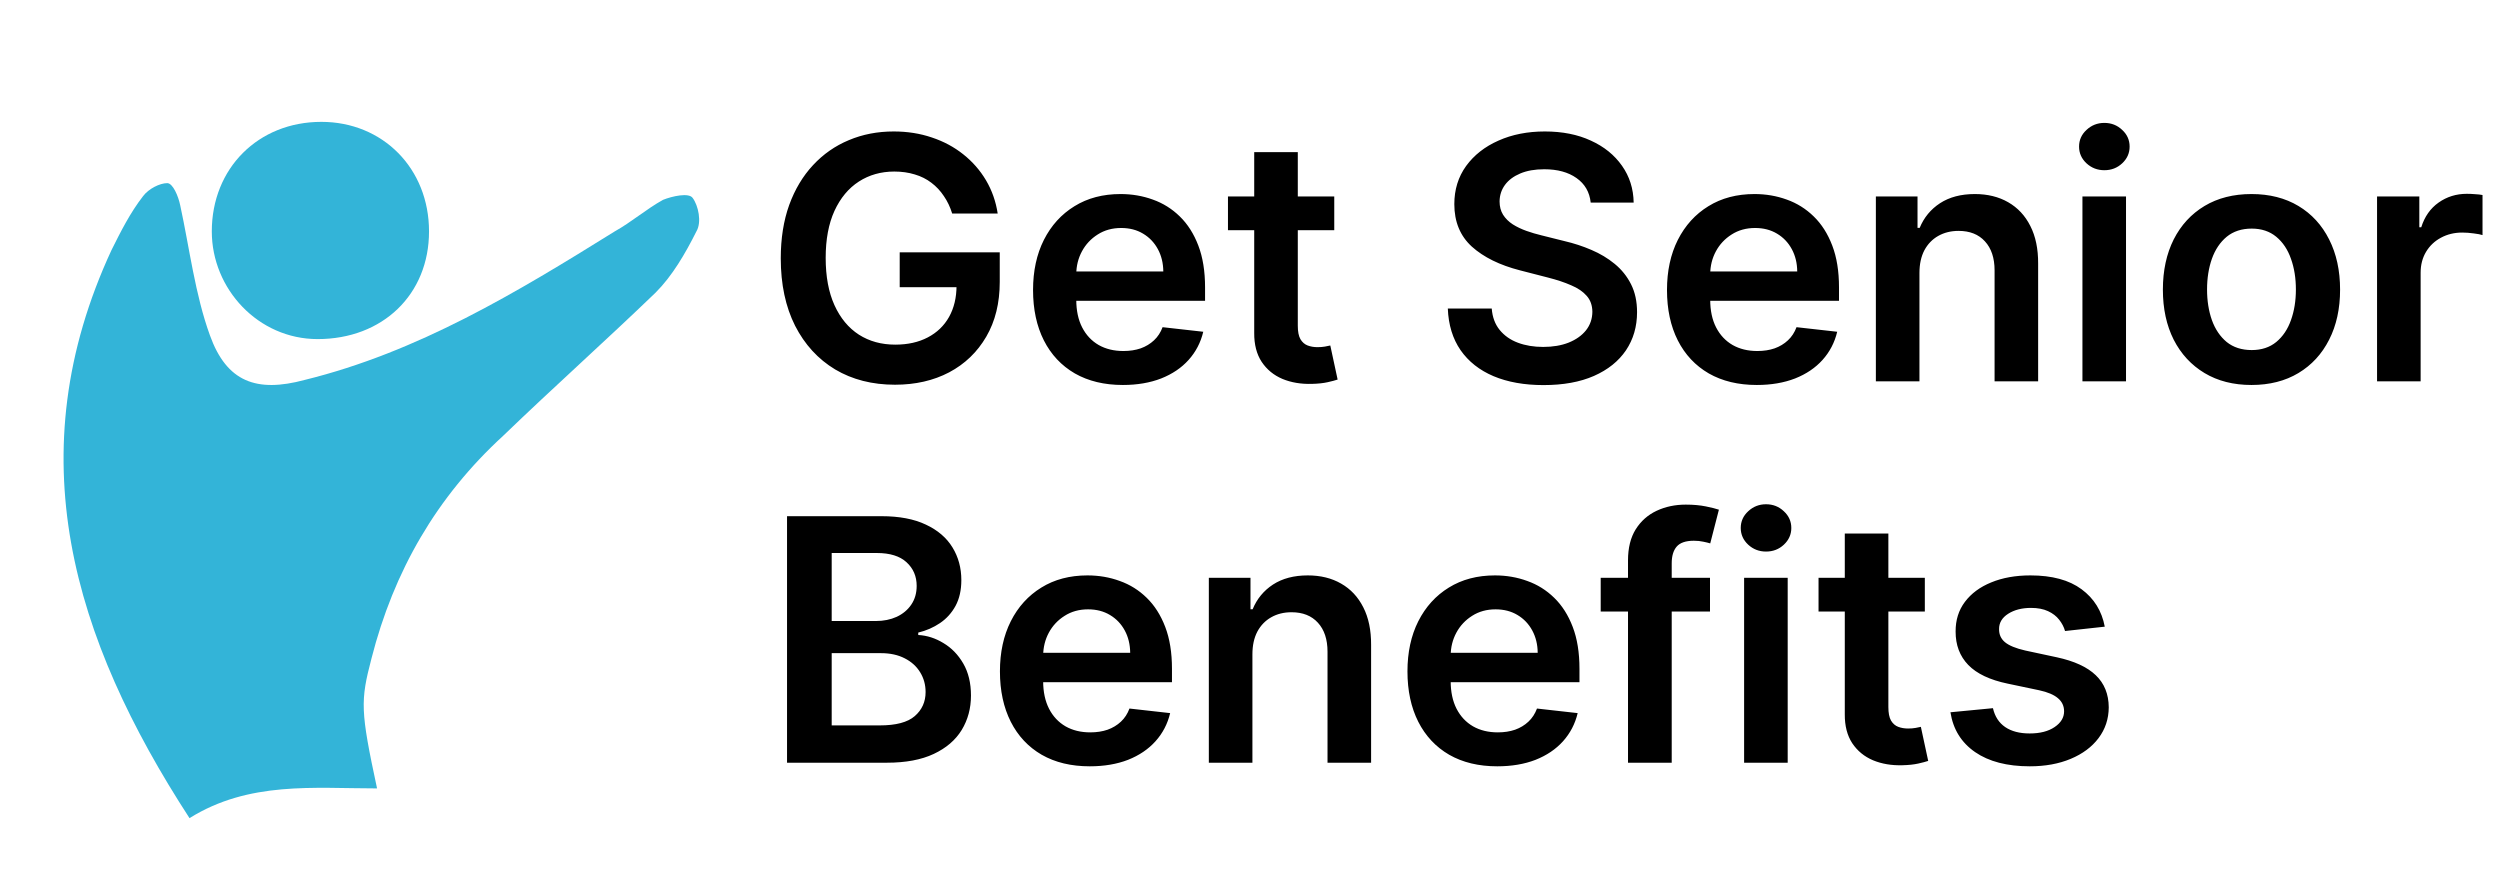 <svg width="118" height="42" viewBox="0 0 118 42" fill="none" xmlns="http://www.w3.org/2000/svg">
<g filter="url(#filter0_dd_11120_17322)">
<path d="M8.945 36.864C3.424 28.363 0.795 19.687 5.265 10.047C5.703 9.171 6.141 8.294 6.754 7.505C7.017 7.155 7.543 6.892 7.894 6.892C8.157 6.892 8.419 7.505 8.507 7.944C8.945 9.959 9.208 12.15 9.909 14.078C10.698 16.269 12.1 16.795 14.379 16.181C19.724 14.867 24.369 12.062 29.014 9.171C29.803 8.732 30.504 8.119 31.293 7.681C31.731 7.505 32.519 7.33 32.695 7.593C32.958 7.944 33.133 8.732 32.87 9.171C32.344 10.222 31.731 11.274 30.942 12.062C28.576 14.341 26.122 16.532 23.756 18.811C20.601 21.703 18.585 25.208 17.534 29.327C17.008 31.342 17.008 31.781 17.797 35.461C14.817 35.461 11.75 35.111 8.945 36.864Z" fill="#33B4D8"/>
<path d="M20.25 9.171C20.25 12.15 18.059 14.253 14.992 14.253C12.188 14.253 9.997 11.887 9.997 9.171C9.997 6.191 12.188 4 15.167 4C18.059 4 20.25 6.191 20.25 9.171Z" fill="#33B4D8"/>
</g>
<path d="M44.943 10.079C44.849 9.773 44.718 9.498 44.551 9.256C44.388 9.009 44.191 8.799 43.96 8.625C43.733 8.451 43.472 8.32 43.176 8.233C42.881 8.142 42.559 8.097 42.21 8.097C41.585 8.097 41.028 8.254 40.54 8.568C40.051 8.883 39.667 9.345 39.386 9.955C39.11 10.561 38.972 11.299 38.972 12.171C38.972 13.049 39.11 13.794 39.386 14.403C39.663 15.013 40.047 15.477 40.54 15.796C41.032 16.11 41.604 16.267 42.256 16.267C42.847 16.267 43.358 16.153 43.79 15.926C44.225 15.699 44.561 15.377 44.795 14.96C45.03 14.54 45.148 14.047 45.148 13.483L45.625 13.557H42.466V11.909H47.188V13.307C47.188 14.303 46.975 15.165 46.551 15.892C46.127 16.619 45.544 17.18 44.801 17.574C44.059 17.964 43.206 18.159 42.244 18.159C41.172 18.159 40.231 17.919 39.42 17.438C38.614 16.953 37.983 16.265 37.528 15.375C37.078 14.481 36.852 13.421 36.852 12.193C36.852 11.254 36.985 10.415 37.25 9.676C37.519 8.938 37.894 8.311 38.375 7.795C38.856 7.277 39.42 6.883 40.068 6.614C40.716 6.341 41.42 6.205 42.182 6.205C42.826 6.205 43.426 6.299 43.983 6.489C44.54 6.674 45.034 6.939 45.466 7.284C45.901 7.629 46.26 8.038 46.54 8.511C46.82 8.985 47.004 9.508 47.091 10.079H44.943ZM52.999 18.171C52.124 18.171 51.368 17.989 50.731 17.625C50.099 17.258 49.612 16.739 49.271 16.068C48.93 15.394 48.76 14.6 48.76 13.688C48.76 12.79 48.93 12.002 49.271 11.324C49.616 10.642 50.097 10.112 50.715 9.733C51.332 9.35 52.057 9.159 52.891 9.159C53.428 9.159 53.936 9.246 54.413 9.42C54.894 9.591 55.319 9.856 55.686 10.216C56.057 10.576 56.349 11.034 56.561 11.591C56.773 12.144 56.879 12.803 56.879 13.568V14.199H49.726V12.812H54.908C54.904 12.419 54.819 12.068 54.652 11.761C54.485 11.451 54.252 11.206 53.953 11.028C53.658 10.85 53.313 10.761 52.919 10.761C52.499 10.761 52.129 10.864 51.811 11.068C51.493 11.269 51.245 11.534 51.067 11.864C50.892 12.189 50.803 12.547 50.8 12.938V14.148C50.8 14.655 50.892 15.091 51.078 15.454C51.264 15.814 51.523 16.091 51.856 16.284C52.19 16.474 52.58 16.568 53.027 16.568C53.326 16.568 53.597 16.526 53.84 16.443C54.082 16.356 54.292 16.229 54.47 16.062C54.648 15.896 54.783 15.689 54.874 15.443L56.794 15.659C56.673 16.167 56.442 16.61 56.101 16.989C55.764 17.364 55.332 17.655 54.805 17.864C54.279 18.068 53.677 18.171 52.999 18.171ZM62.977 9.273V10.864H57.96V9.273H62.977ZM59.199 7.182H61.256V15.375C61.256 15.652 61.297 15.864 61.381 16.011C61.468 16.155 61.581 16.254 61.722 16.307C61.862 16.36 62.017 16.386 62.188 16.386C62.316 16.386 62.434 16.377 62.54 16.358C62.65 16.339 62.733 16.322 62.79 16.307L63.136 17.915C63.026 17.953 62.869 17.994 62.665 18.04C62.464 18.085 62.218 18.112 61.926 18.119C61.411 18.134 60.947 18.057 60.534 17.886C60.121 17.712 59.794 17.443 59.551 17.079C59.312 16.716 59.195 16.261 59.199 15.716V7.182ZM75.081 9.562C75.028 9.066 74.805 8.68 74.41 8.403C74.02 8.127 73.513 7.989 72.888 7.989C72.448 7.989 72.072 8.055 71.757 8.188C71.443 8.32 71.202 8.5 71.035 8.727C70.869 8.955 70.784 9.214 70.78 9.506C70.78 9.748 70.835 9.958 70.945 10.136C71.058 10.314 71.212 10.466 71.405 10.591C71.598 10.712 71.812 10.814 72.047 10.898C72.282 10.981 72.519 11.051 72.757 11.108L73.848 11.381C74.287 11.483 74.71 11.621 75.115 11.796C75.524 11.97 75.89 12.189 76.212 12.454C76.537 12.72 76.795 13.04 76.984 13.415C77.174 13.79 77.269 14.229 77.269 14.733C77.269 15.415 77.094 16.015 76.746 16.534C76.397 17.049 75.894 17.453 75.234 17.744C74.579 18.032 73.785 18.176 72.854 18.176C71.948 18.176 71.162 18.036 70.496 17.756C69.833 17.475 69.314 17.066 68.939 16.528C68.568 15.991 68.367 15.335 68.337 14.562H70.41C70.441 14.968 70.566 15.305 70.785 15.574C71.005 15.843 71.291 16.044 71.644 16.176C71.999 16.309 72.397 16.375 72.837 16.375C73.295 16.375 73.697 16.307 74.041 16.171C74.39 16.03 74.662 15.837 74.859 15.591C75.056 15.341 75.157 15.049 75.16 14.716C75.157 14.413 75.068 14.163 74.894 13.966C74.719 13.765 74.475 13.598 74.16 13.466C73.85 13.329 73.486 13.208 73.07 13.102L71.746 12.761C70.787 12.515 70.03 12.142 69.473 11.642C68.92 11.138 68.644 10.47 68.644 9.636C68.644 8.951 68.829 8.35 69.2 7.835C69.575 7.32 70.085 6.92 70.729 6.636C71.373 6.348 72.102 6.205 72.916 6.205C73.742 6.205 74.465 6.348 75.087 6.636C75.712 6.92 76.202 7.316 76.558 7.824C76.914 8.328 77.098 8.907 77.109 9.562H75.081ZM82.921 18.171C82.046 18.171 81.29 17.989 80.653 17.625C80.021 17.258 79.534 16.739 79.193 16.068C78.852 15.394 78.682 14.6 78.682 13.688C78.682 12.79 78.852 12.002 79.193 11.324C79.538 10.642 80.019 10.112 80.636 9.733C81.254 9.35 81.979 9.159 82.812 9.159C83.35 9.159 83.858 9.246 84.335 9.42C84.816 9.591 85.24 9.856 85.608 10.216C85.979 10.576 86.271 11.034 86.483 11.591C86.695 12.144 86.801 12.803 86.801 13.568V14.199H79.648V12.812H84.829C84.826 12.419 84.74 12.068 84.574 11.761C84.407 11.451 84.174 11.206 83.875 11.028C83.579 10.85 83.235 10.761 82.841 10.761C82.421 10.761 82.051 10.864 81.733 11.068C81.415 11.269 81.167 11.534 80.989 11.864C80.814 12.189 80.725 12.547 80.722 12.938V14.148C80.722 14.655 80.814 15.091 81 15.454C81.186 15.814 81.445 16.091 81.778 16.284C82.112 16.474 82.502 16.568 82.949 16.568C83.248 16.568 83.519 16.526 83.761 16.443C84.004 16.356 84.214 16.229 84.392 16.062C84.57 15.896 84.704 15.689 84.796 15.443L86.716 15.659C86.595 16.167 86.364 16.61 86.023 16.989C85.686 17.364 85.254 17.655 84.727 17.864C84.201 18.068 83.599 18.171 82.921 18.171ZM90.598 12.886V18H88.541V9.273H90.507V10.756H90.609C90.81 10.267 91.13 9.879 91.57 9.591C92.013 9.303 92.56 9.159 93.212 9.159C93.814 9.159 94.338 9.288 94.785 9.545C95.236 9.803 95.585 10.176 95.831 10.665C96.081 11.153 96.204 11.746 96.2 12.443V18H94.144V12.761C94.144 12.178 93.992 11.722 93.689 11.392C93.39 11.062 92.975 10.898 92.445 10.898C92.085 10.898 91.765 10.977 91.484 11.136C91.208 11.292 90.99 11.517 90.831 11.812C90.676 12.108 90.598 12.466 90.598 12.886ZM98.291 18V9.273H100.348V18H98.291ZM99.325 8.034C98.999 8.034 98.719 7.926 98.484 7.71C98.249 7.491 98.132 7.227 98.132 6.92C98.132 6.61 98.249 6.347 98.484 6.131C98.719 5.911 98.999 5.801 99.325 5.801C99.655 5.801 99.935 5.911 100.166 6.131C100.401 6.347 100.518 6.61 100.518 6.92C100.518 7.227 100.401 7.491 100.166 7.71C99.935 7.926 99.655 8.034 99.325 8.034ZM106.27 18.171C105.418 18.171 104.679 17.983 104.054 17.608C103.429 17.233 102.944 16.708 102.599 16.034C102.259 15.36 102.088 14.572 102.088 13.671C102.088 12.769 102.259 11.979 102.599 11.301C102.944 10.623 103.429 10.097 104.054 9.722C104.679 9.347 105.418 9.159 106.27 9.159C107.122 9.159 107.861 9.347 108.486 9.722C109.111 10.097 109.594 10.623 109.935 11.301C110.279 11.979 110.452 12.769 110.452 13.671C110.452 14.572 110.279 15.36 109.935 16.034C109.594 16.708 109.111 17.233 108.486 17.608C107.861 17.983 107.122 18.171 106.27 18.171ZM106.281 16.523C106.743 16.523 107.13 16.396 107.44 16.142C107.751 15.884 107.982 15.54 108.134 15.108C108.289 14.676 108.366 14.195 108.366 13.665C108.366 13.131 108.289 12.648 108.134 12.216C107.982 11.78 107.751 11.434 107.44 11.176C107.13 10.919 106.743 10.79 106.281 10.79C105.808 10.79 105.414 10.919 105.099 11.176C104.789 11.434 104.556 11.78 104.401 12.216C104.249 12.648 104.173 13.131 104.173 13.665C104.173 14.195 104.249 14.676 104.401 15.108C104.556 15.54 104.789 15.884 105.099 16.142C105.414 16.396 105.808 16.523 106.281 16.523ZM112.197 18V9.273H114.192V10.727H114.283C114.442 10.223 114.714 9.835 115.101 9.562C115.491 9.286 115.936 9.148 116.436 9.148C116.55 9.148 116.677 9.153 116.817 9.165C116.961 9.172 117.08 9.186 117.175 9.205V11.097C117.088 11.066 116.949 11.04 116.76 11.017C116.574 10.991 116.394 10.977 116.22 10.977C115.845 10.977 115.508 11.059 115.209 11.222C114.913 11.381 114.68 11.602 114.51 11.886C114.339 12.171 114.254 12.498 114.254 12.869V18H112.197Z" fill="black"/>
<path d="M37.148 36V24.364H41.602C42.443 24.364 43.142 24.496 43.699 24.761C44.26 25.023 44.678 25.381 44.955 25.835C45.235 26.29 45.375 26.805 45.375 27.381C45.375 27.854 45.284 28.259 45.102 28.597C44.92 28.93 44.676 29.201 44.369 29.409C44.062 29.617 43.72 29.767 43.341 29.858V29.972C43.754 29.994 44.15 30.121 44.528 30.352C44.911 30.579 45.224 30.901 45.466 31.318C45.708 31.735 45.83 32.239 45.83 32.83C45.83 33.432 45.684 33.974 45.392 34.455C45.1 34.932 44.661 35.309 44.074 35.585C43.487 35.862 42.748 36 41.858 36H37.148ZM39.256 34.239H41.523C42.288 34.239 42.839 34.093 43.176 33.801C43.517 33.506 43.688 33.127 43.688 32.665C43.688 32.32 43.602 32.01 43.432 31.733C43.261 31.453 43.019 31.233 42.705 31.074C42.39 30.911 42.015 30.829 41.58 30.829H39.256V34.239ZM39.256 29.312H41.341C41.705 29.312 42.032 29.246 42.324 29.114C42.615 28.977 42.845 28.786 43.011 28.54C43.182 28.29 43.267 27.994 43.267 27.653C43.267 27.203 43.108 26.831 42.79 26.54C42.475 26.248 42.008 26.102 41.386 26.102H39.256V29.312ZM51.436 36.17C50.561 36.17 49.805 35.989 49.169 35.625C48.536 35.258 48.05 34.739 47.709 34.068C47.368 33.394 47.197 32.6 47.197 31.688C47.197 30.79 47.368 30.002 47.709 29.324C48.053 28.642 48.535 28.112 49.152 27.733C49.769 27.35 50.495 27.159 51.328 27.159C51.866 27.159 52.374 27.246 52.851 27.421C53.332 27.591 53.756 27.856 54.124 28.216C54.495 28.576 54.786 29.034 54.999 29.591C55.211 30.144 55.317 30.803 55.317 31.568V32.199H48.163V30.812H53.345C53.341 30.419 53.256 30.068 53.09 29.761C52.923 29.451 52.69 29.206 52.391 29.028C52.095 28.85 51.751 28.761 51.356 28.761C50.936 28.761 50.567 28.864 50.249 29.068C49.93 29.269 49.682 29.534 49.504 29.864C49.33 30.189 49.241 30.547 49.237 30.938V32.148C49.237 32.655 49.33 33.091 49.516 33.455C49.701 33.814 49.961 34.091 50.294 34.284C50.627 34.474 51.017 34.568 51.465 34.568C51.764 34.568 52.035 34.526 52.277 34.443C52.519 34.356 52.73 34.229 52.908 34.062C53.086 33.896 53.22 33.689 53.311 33.443L55.231 33.659C55.11 34.167 54.879 34.61 54.538 34.989C54.201 35.364 53.769 35.655 53.243 35.864C52.716 36.068 52.114 36.17 51.436 36.17ZM59.114 30.886V36H57.057V27.273H59.023V28.756H59.125C59.326 28.267 59.646 27.879 60.085 27.591C60.528 27.303 61.076 27.159 61.727 27.159C62.33 27.159 62.854 27.288 63.301 27.546C63.752 27.803 64.1 28.176 64.347 28.665C64.597 29.153 64.72 29.746 64.716 30.443V36H62.659V30.761C62.659 30.178 62.508 29.722 62.205 29.392C61.905 29.062 61.49 28.898 60.96 28.898C60.6 28.898 60.28 28.977 60 29.136C59.724 29.292 59.506 29.517 59.347 29.812C59.191 30.108 59.114 30.466 59.114 30.886ZM70.671 36.17C69.796 36.17 69.04 35.989 68.403 35.625C67.771 35.258 67.284 34.739 66.943 34.068C66.602 33.394 66.432 32.6 66.432 31.688C66.432 30.79 66.602 30.002 66.943 29.324C67.288 28.642 67.769 28.112 68.386 27.733C69.004 27.35 69.729 27.159 70.562 27.159C71.1 27.159 71.608 27.246 72.085 27.421C72.566 27.591 72.99 27.856 73.358 28.216C73.729 28.576 74.021 29.034 74.233 29.591C74.445 30.144 74.551 30.803 74.551 31.568V32.199H67.398V30.812H72.579C72.576 30.419 72.49 30.068 72.324 29.761C72.157 29.451 71.924 29.206 71.625 29.028C71.329 28.85 70.985 28.761 70.591 28.761C70.171 28.761 69.801 28.864 69.483 29.068C69.165 29.269 68.917 29.534 68.739 29.864C68.564 30.189 68.475 30.547 68.472 30.938V32.148C68.472 32.655 68.564 33.091 68.75 33.455C68.936 33.814 69.195 34.091 69.528 34.284C69.862 34.474 70.252 34.568 70.699 34.568C70.998 34.568 71.269 34.526 71.511 34.443C71.754 34.356 71.964 34.229 72.142 34.062C72.32 33.896 72.454 33.689 72.546 33.443L74.466 33.659C74.345 34.167 74.114 34.61 73.773 34.989C73.436 35.364 73.004 35.655 72.477 35.864C71.951 36.068 71.349 36.17 70.671 36.17ZM80.712 27.273V28.864H75.553V27.273H80.712ZM76.842 36V26.449C76.842 25.862 76.963 25.373 77.206 24.983C77.452 24.593 77.782 24.301 78.195 24.108C78.608 23.915 79.066 23.818 79.57 23.818C79.926 23.818 80.242 23.847 80.519 23.903C80.795 23.96 80.999 24.011 81.132 24.057L80.723 25.648C80.636 25.621 80.526 25.595 80.394 25.568C80.261 25.538 80.113 25.523 79.95 25.523C79.568 25.523 79.297 25.616 79.138 25.801C78.983 25.983 78.905 26.244 78.905 26.585V36H76.842ZM82.322 36V27.273H84.379V36H82.322ZM83.356 26.034C83.031 26.034 82.751 25.926 82.516 25.71C82.281 25.491 82.163 25.227 82.163 24.921C82.163 24.61 82.281 24.347 82.516 24.131C82.751 23.911 83.031 23.801 83.356 23.801C83.686 23.801 83.966 23.911 84.197 24.131C84.432 24.347 84.55 24.61 84.55 24.921C84.55 25.227 84.432 25.491 84.197 25.71C83.966 25.926 83.686 26.034 83.356 26.034ZM90.852 27.273V28.864H85.835V27.273H90.852ZM87.074 25.182H89.131V33.375C89.131 33.651 89.172 33.864 89.256 34.011C89.343 34.155 89.456 34.254 89.597 34.307C89.737 34.36 89.892 34.386 90.062 34.386C90.191 34.386 90.309 34.377 90.415 34.358C90.525 34.339 90.608 34.322 90.665 34.307L91.011 35.915C90.901 35.953 90.744 35.994 90.54 36.04C90.339 36.085 90.093 36.112 89.801 36.119C89.286 36.135 88.822 36.057 88.409 35.886C87.996 35.712 87.669 35.443 87.426 35.08C87.188 34.716 87.07 34.261 87.074 33.716V25.182ZM99.345 29.579L97.47 29.784C97.417 29.595 97.324 29.417 97.192 29.25C97.063 29.083 96.889 28.949 96.669 28.847C96.449 28.744 96.18 28.693 95.862 28.693C95.434 28.693 95.074 28.786 94.783 28.972C94.495 29.157 94.353 29.398 94.356 29.693C94.353 29.947 94.445 30.153 94.635 30.312C94.828 30.472 95.146 30.602 95.59 30.704L97.078 31.023C97.904 31.201 98.517 31.483 98.919 31.869C99.324 32.256 99.529 32.761 99.533 33.386C99.529 33.936 99.368 34.42 99.05 34.841C98.735 35.258 98.298 35.583 97.737 35.818C97.177 36.053 96.533 36.17 95.805 36.17C94.737 36.17 93.877 35.947 93.226 35.5C92.574 35.049 92.186 34.422 92.061 33.619L94.067 33.426C94.158 33.82 94.351 34.117 94.646 34.318C94.942 34.519 95.326 34.619 95.8 34.619C96.288 34.619 96.68 34.519 96.976 34.318C97.275 34.117 97.425 33.869 97.425 33.574C97.425 33.324 97.328 33.117 97.135 32.955C96.945 32.792 96.65 32.667 96.249 32.58L94.76 32.267C93.923 32.093 93.303 31.799 92.902 31.386C92.501 30.97 92.302 30.443 92.305 29.807C92.302 29.269 92.447 28.803 92.743 28.409C93.042 28.011 93.457 27.704 93.987 27.489C94.521 27.269 95.137 27.159 95.834 27.159C96.856 27.159 97.662 27.377 98.249 27.812C98.84 28.248 99.205 28.837 99.345 29.579Z" fill="black"/>
<defs>
<filter id="filter0_dd_11120_17322" x="0.371" y="2.247" width="35.258" height="38.122" filterUnits="userSpaceOnUse" color-interpolation-filters="sRGB">
<feFlood flood-opacity="0" result="BackgroundImageFix"/>
<feColorMatrix in="SourceAlpha" type="matrix" values="0 0 0 0 0 0 0 0 0 0 0 0 0 0 0 0 0 0 127 0" result="hardAlpha"/>
<feOffset dy="0.876"/>
<feGaussianBlur stdDeviation="0.876"/>
<feColorMatrix type="matrix" values="0 0 0 0 0.063 0 0 0 0 0.094 0 0 0 0 0.157 0 0 0 0.06 0"/>
<feBlend mode="normal" in2="BackgroundImageFix" result="effect1_dropShadow_11120_17322"/>
<feColorMatrix in="SourceAlpha" type="matrix" values="0 0 0 0 0 0 0 0 0 0 0 0 0 0 0 0 0 0 127 0" result="hardAlpha"/>
<feOffset dy="0.876"/>
<feGaussianBlur stdDeviation="1.315"/>
<feColorMatrix type="matrix" values="0 0 0 0 0.063 0 0 0 0 0.094 0 0 0 0 0.157 0 0 0 0.1 0"/>
<feBlend mode="normal" in2="effect1_dropShadow_11120_17322" result="effect2_dropShadow_11120_17322"/>
<feBlend mode="normal" in="SourceGraphic" in2="effect2_dropShadow_11120_17322" result="shape"/>
</filter>
</defs>
</svg>
